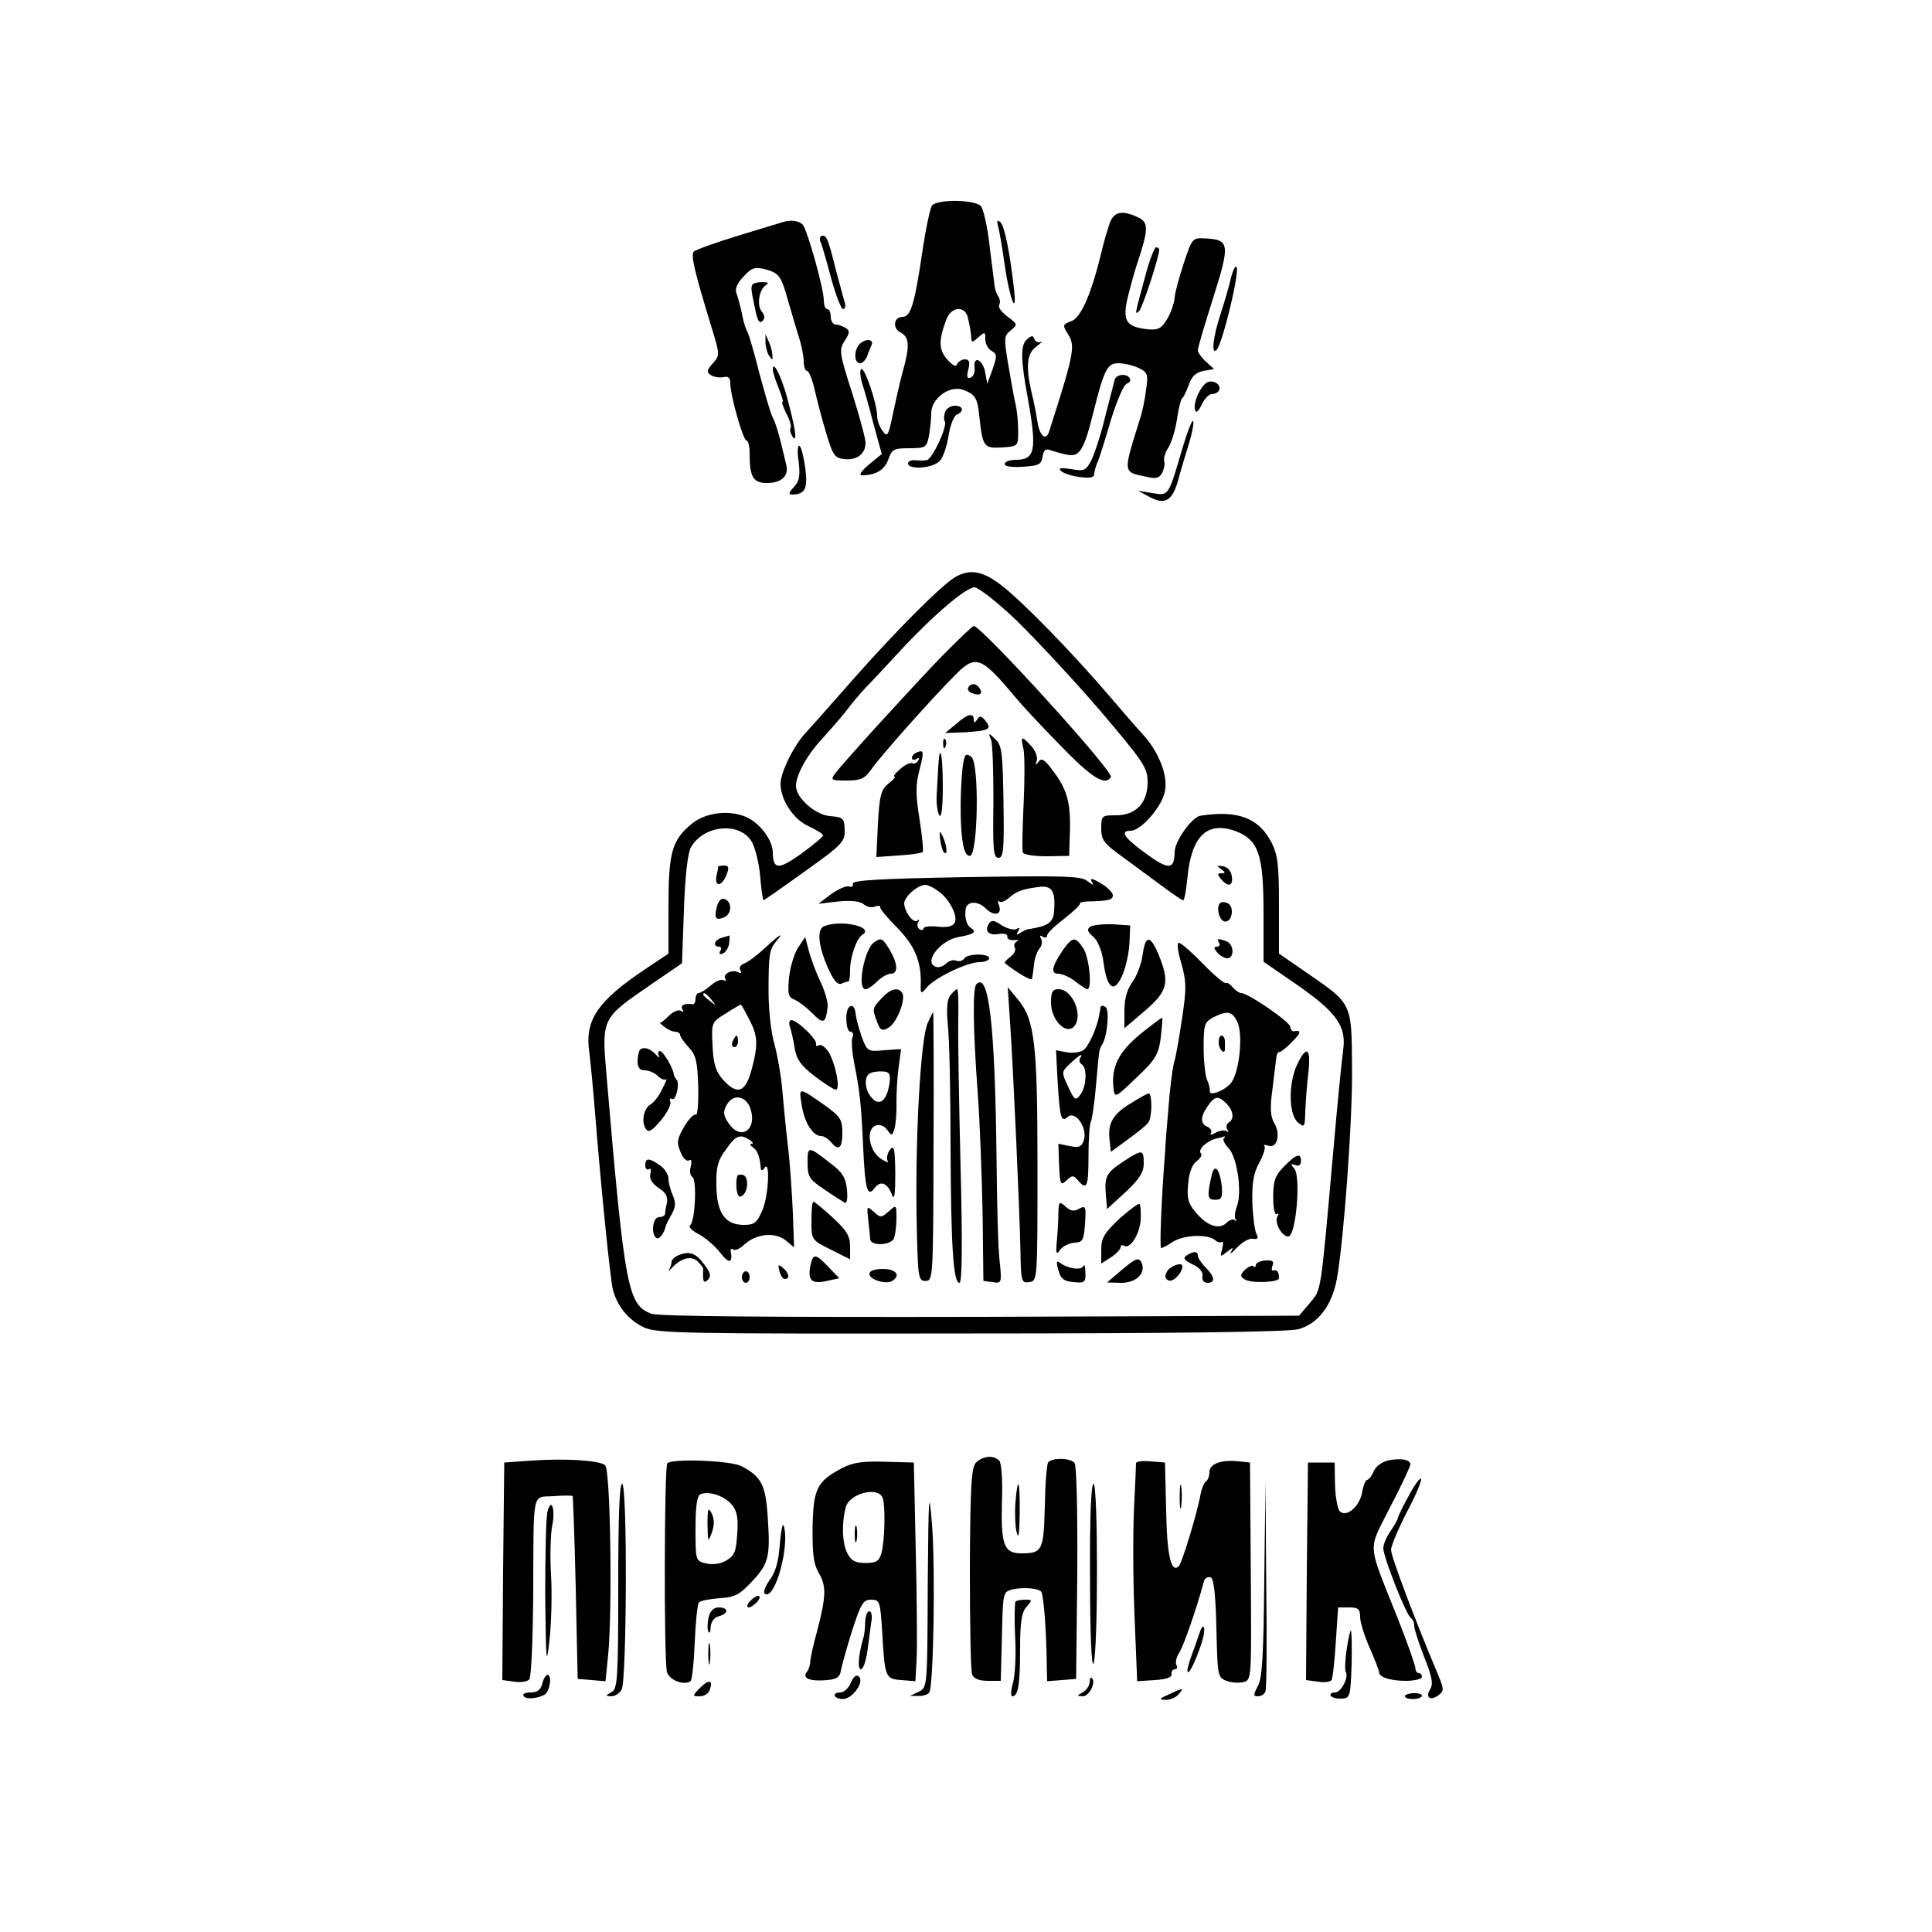 <?xml version="1.0" encoding="UTF-8" standalone="no"?> <svg xmlns="http://www.w3.org/2000/svg" version="1.0" width="500pt" height="500pt" viewBox="0 0 500 500" preserveAspectRatio="xMidYMid meet"><g transform="translate(0,500) scale(0.1,-0.1)" fill="#000000" stroke="none"><path d="M2412 4468 c-5 -7 -17 -64 -26 -126 -19 -128 -29 -162 -50 -162 -23 0 -27 -29 -6 -40 24 -13 25 -34 6 -103 -8 -29 -19 -79 -26 -112 -11 -54 -14 -57 -26 -40 -8 10 -14 28 -14 39 0 30 -32 126 -41 121 -4 -3 -3 -17 1 -33 5 -15 19 -63 30 -107 l22 -80 -33 -27 c-19 -16 -27 -28 -19 -28 37 0 59 14 69 41 9 26 14 29 54 29 42 0 45 2 51 31 3 17 6 44 6 60 0 38 48 73 83 60 32 -12 37 -22 42 -73 8 -74 12 -79 58 -76 42 3 42 3 42 43 0 22 -3 54 -7 70 -4 17 -12 63 -19 103 -11 68 -11 73 7 87 18 15 18 16 -9 36 -15 11 -25 25 -21 30 3 5 2 15 -2 21 -5 7 -9 19 -10 28 -1 8 -7 55 -13 104 -5 48 -16 94 -22 102 -15 18 -113 19 -127 2z m93 -290 c3 -13 7 -33 8 -45 1 -21 2 -21 19 -6 17 15 18 15 18 -5 0 -12 7 -25 16 -30 14 -8 15 -13 3 -47 l-14 -38 -5 28 c-6 34 -31 47 -28 14 2 -12 -3 -24 -10 -26 -9 -4 -11 2 -6 21 5 19 2 26 -9 26 -8 0 -17 -6 -20 -12 -3 -9 -11 -4 -26 12 -22 26 -22 49 -2 103 13 34 48 37 56 5z"></path><path d="M2872 4423 c-5 -16 -16 -50 -22 -78 -26 -106 -52 -166 -77 -176 -24 -9 -24 -10 -7 -37 17 -29 12 -53 -51 -249 -8 -25 -24 -12 -30 25 -3 20 -10 56 -16 79 -15 68 -11 99 14 117 12 9 17 14 10 11 -6 -3 -13 1 -16 7 -3 11 -7 10 -19 0 -17 -14 -17 -51 2 -153 24 -134 19 -159 -31 -159 -16 0 -29 -5 -29 -11 0 -6 19 -9 48 -7 41 3 47 6 50 26 3 17 8 22 20 17 9 -3 29 -9 44 -12 32 -6 43 11 68 111 27 109 36 126 64 126 14 0 37 -5 52 -12 24 -11 26 -16 20 -57 -3 -25 -10 -59 -16 -76 -44 -141 -45 -136 17 -149 25 -6 34 -3 41 11 5 10 7 23 5 30 -2 6 2 22 11 35 8 13 18 46 22 73 4 28 10 52 14 55 4 3 11 19 17 35 7 21 18 31 37 35 l28 5 -21 19 c-12 11 -21 24 -21 30 0 6 18 67 40 136 44 139 42 150 -21 153 -33 2 -34 0 -55 -63 -12 -36 -23 -76 -24 -90 -1 -14 -9 -38 -19 -55 -15 -25 -23 -30 -52 -27 -55 6 -65 22 -50 84 7 29 19 72 27 95 27 82 26 99 -2 111 -40 19 -61 14 -72 -15z"></path><path d="M2025 4425 c-5 -2 -57 -17 -115 -35 -58 -18 -109 -36 -114 -41 -9 -8 0 -48 47 -201 20 -66 20 -68 2 -88 -16 -18 -17 -23 -5 -31 8 -5 23 -7 33 -5 12 3 17 -2 17 -16 0 -31 33 -148 42 -148 4 0 8 -15 8 -32 0 -63 9 -78 45 -78 37 0 57 18 50 46 -18 78 -27 109 -36 125 -5 10 -20 62 -34 114 -13 52 -27 100 -31 107 -4 6 -11 28 -14 47 -4 20 -11 43 -14 52 -5 11 2 26 18 43 21 23 29 26 57 19 36 -10 41 -18 59 -83 7 -25 19 -64 26 -88 8 -23 14 -54 14 -67 0 -14 4 -25 9 -25 4 0 13 -21 19 -47 6 -27 19 -77 30 -113 17 -58 22 -65 46 -68 33 -4 56 13 56 42 0 11 -16 70 -35 130 -33 103 -34 111 -19 134 13 20 14 26 3 33 -8 5 -20 9 -26 9 -7 0 -13 9 -13 20 0 11 -4 20 -9 20 -5 0 -9 10 -9 23 0 30 -42 179 -54 195 -10 11 -31 14 -53 7z"></path><path d="M2583 4415 c3 -11 11 -56 17 -100 13 -90 33 -140 24 -60 -11 94 -24 159 -35 170 -8 7 -10 4 -6 -10z"></path><path d="M2123 4375 c4 -8 16 -50 28 -95 12 -44 26 -80 31 -80 5 0 7 8 4 18 -3 9 -12 44 -21 77 -22 87 -25 95 -37 95 -5 0 -8 -7 -5 -15z"></path><path d="M2966 4293 c-30 -110 -30 -109 -18 -98 9 9 52 140 52 159 0 3 -4 6 -8 6 -4 0 -16 -30 -26 -67z"></path><path d="M3185 4278 c-4 -18 -16 -59 -26 -90 -20 -60 -25 -109 -10 -93 16 19 63 215 50 215 -4 0 -10 -15 -14 -32z"></path><path d="M1947 4263 c-4 -9 -3 -14 8 -66 5 -27 11 -35 18 -28 7 7 7 14 -1 24 -14 16 -8 57 10 69 9 5 6 8 -9 8 -12 0 -24 -3 -26 -7z"></path><path d="M1981 4115 c0 -11 4 -27 9 -35 9 -13 10 -13 9 0 0 8 -4 24 -9 35 l-9 20 0 -20z"></path><path d="M2223 4108 c-14 -18 -12 -48 3 -48 6 0 14 8 18 18 3 9 9 23 12 30 3 6 -1 12 -9 12 -8 0 -19 -6 -24 -12z"></path><path d="M2000 4043 c0 -6 7 -27 15 -47 8 -20 13 -36 10 -36 -3 0 2 -14 10 -30 9 -17 14 -34 11 -38 -3 -4 0 -14 5 -22 14 -20 7 24 -15 105 -16 56 -36 94 -36 68z"></path><path d="M2885 4018 c-2 -7 -13 -51 -25 -97 -11 -46 -28 -97 -36 -113 -14 -26 -18 -28 -52 -22 -25 4 -34 3 -27 -4 15 -15 85 -25 86 -12 2 13 4 22 12 40 3 8 18 55 32 103 15 49 33 91 41 94 8 3 11 9 8 14 -8 13 -34 11 -39 -3z"></path><path d="M3128 4012 c-18 -4 -42 -54 -35 -74 3 -8 9 -2 17 15 7 15 19 27 26 27 7 0 15 4 18 8 8 13 -8 28 -26 24z"></path><path d="M2446 3934 c-3 -9 -4 -19 -1 -24 8 -13 -33 -100 -47 -101 -7 -1 -21 -1 -30 0 -10 1 -18 -3 -18 -8 0 -18 66 -13 83 7 8 9 18 39 22 65 4 27 14 51 21 54 20 8 17 23 -5 23 -10 0 -22 -7 -25 -16z"></path><path d="M3061 3843 c-38 -130 -36 -126 -79 -119 l-37 6 28 -15 c41 -23 61 -12 76 42 7 27 20 69 28 95 8 26 13 52 11 58 -2 6 -14 -24 -27 -67z"></path><path d="M2067 3805 c4 -36 2 -50 -12 -65 -14 -15 -15 -20 -4 -20 33 1 40 16 33 69 -4 28 -10 54 -15 57 -5 3 -6 -16 -2 -41z"></path><path d="M2473 3507 c-34 -19 -153 -138 -266 -266 -56 -64 -112 -127 -125 -141 -29 -32 -62 -100 -62 -128 0 -42 33 -92 72 -110 20 -9 38 -20 38 -24 0 -4 -26 -25 -57 -48 -58 -41 -72 -41 -73 3 0 33 -34 78 -70 93 -44 19 -106 11 -141 -19 -50 -41 -59 -75 -59 -211 l0 -124 -57 -38 c-126 -84 -160 -133 -148 -216 3 -24 10 -95 15 -158 15 -189 39 -427 46 -457 11 -43 40 -79 80 -98 34 -16 98 -17 846 -16 532 0 823 4 848 11 51 14 87 61 100 131 18 103 41 415 39 551 -1 162 0 160 -115 239 l-74 51 0 125 c0 103 -3 130 -19 162 -33 64 -87 85 -184 70 -22 -3 -67 -66 -67 -94 -1 -46 -15 -47 -73 -5 -58 42 -70 60 -41 60 27 0 82 63 89 103 8 41 -17 103 -58 147 -13 14 -52 59 -87 100 -96 112 -219 238 -273 281 -51 41 -85 48 -124 26z m159 -114 c50 -49 147 -153 215 -232 113 -133 123 -148 123 -185 0 -54 -30 -86 -82 -86 -37 0 -38 -1 -38 -34 0 -30 7 -39 53 -72 28 -21 75 -55 103 -76 28 -21 53 -38 56 -38 3 0 8 26 11 58 10 108 51 148 125 121 59 -23 72 -60 72 -211 l0 -127 90 -62 c100 -70 125 -106 116 -167 -3 -20 -15 -140 -26 -267 -33 -370 -30 -350 -60 -387 l-28 -33 -825 -3 c-528 -1 -834 1 -851 8 -61 23 -69 62 -116 613 -13 153 -15 150 116 240 l79 54 5 139 c3 86 10 148 18 161 32 57 124 67 156 17 9 -13 20 -54 23 -89 3 -36 7 -65 9 -65 1 0 50 34 107 75 97 69 104 77 103 107 -1 31 -4 33 -38 36 -38 3 -88 47 -88 78 0 28 28 79 65 119 20 22 49 55 64 74 14 19 37 46 51 61 14 14 54 57 89 95 85 92 171 165 193 165 10 0 60 -39 110 -87z"></path><path d="M2434 3298 c-76 -79 -244 -263 -273 -300 -12 -17 -10 -18 30 -18 37 0 47 5 64 29 22 32 147 173 212 239 58 60 70 56 162 -54 13 -16 64 -71 113 -121 83 -86 118 -108 133 -84 8 14 -335 391 -355 391 -3 0 -42 -37 -86 -82z"></path><path d="M2506 3221 c-3 -5 1 -12 10 -15 20 -8 29 -1 19 13 -8 13 -22 14 -29 2z"></path><path d="M2474 3126 l-28 -23 53 2 c61 4 69 8 51 30 -11 13 -15 13 -21 3 -7 -10 -9 -10 -9 0 0 18 -16 15 -46 -12z"></path><path d="M2565 3085 c4 -11 6 -84 6 -162 -2 -122 0 -143 13 -143 13 0 15 21 13 145 -2 127 -4 146 -21 162 -18 17 -19 17 -11 -2z"></path><path d="M2441 3074 c0 -11 3 -14 6 -6 3 7 2 16 -1 19 -3 4 -6 -2 -5 -13z"></path><path d="M2649 3060 c3 -17 3 -81 0 -143 -3 -62 -4 -117 -2 -123 2 -6 29 -10 62 -10 l58 1 2 65 c2 74 -8 109 -46 158 -20 27 -28 31 -35 21 -8 -11 -9 -10 -5 2 3 9 -3 26 -14 38 -26 28 -28 27 -20 -9z"></path><path d="M2373 3053 c-7 -3 -13 -9 -13 -14 0 -6 5 -7 12 -3 7 4 8 3 4 -5 -4 -6 -11 -9 -15 -6 -5 2 -19 -4 -31 -15 -13 -11 -20 -20 -15 -20 4 0 -3 -8 -16 -18 -19 -16 -23 -31 -27 -105 l-4 -85 57 4 c32 2 60 6 63 9 2 2 -1 40 -8 83 -10 62 -11 89 -1 127 13 51 12 55 -6 48z"></path><path d="M2428 3013 c-1 -21 -3 -54 -4 -73 -1 -19 2 -42 7 -50 5 -9 9 19 9 73 0 86 -8 122 -12 50z"></path><path d="M2496 3039 c-9 -26 -13 -144 -7 -199 4 -39 10 -55 21 -55 21 0 25 239 4 256 -10 8 -15 8 -18 -2z"></path><path d="M2433 2828 c2 -15 6 -30 10 -34 10 -10 8 17 -3 41 -8 17 -9 16 -7 -7z"></path><path d="M1859 2758 c0 -2 -2 -14 -5 -26 -5 -30 16 -25 27 6 6 16 5 22 -6 22 -8 0 -15 -1 -16 -2z"></path><path d="M3160 2751 c12 -9 12 -11 1 -11 -11 0 -11 -3 -1 -15 18 -22 32 -18 28 7 -2 14 -11 24 -23 26 -17 3 -17 1 -5 -7z"></path><path d="M2500 2730 c-224 -4 -294 -8 -293 -17 2 -7 -3 -10 -10 -7 -7 2 -28 -7 -46 -20 l-33 -25 51 6 c33 3 56 1 66 -7 8 -7 21 -10 30 -6 8 3 14 2 13 -2 -1 -4 19 -28 44 -53 45 -46 62 -86 61 -144 -1 -28 0 -29 16 -10 21 25 104 65 136 65 14 0 25 5 25 10 0 13 -57 13 -65 -1 -4 -6 -13 -8 -21 -5 -7 3 -19 -1 -26 -8 -7 -7 -19 -11 -26 -8 -33 11 11 69 59 77 39 7 48 13 32 23 -11 7 -17 26 -14 48 2 22 31 24 52 3 22 -22 44 -16 34 9 -3 9 -3 13 1 9 4 -4 16 1 26 10 20 17 33 22 80 28 31 3 40 -13 36 -63 -2 -30 -16 -39 -68 -47 -3 0 -11 -4 -19 -9 -10 -7 -12 -6 -6 4 5 9 4 11 -4 6 -6 -4 -23 0 -38 9 -20 14 -27 15 -34 4 -12 -19 0 -31 27 -26 13 2 22 -1 21 -7 -1 -6 7 -10 18 -9 11 1 14 0 7 -3 -6 -3 -9 -11 -6 -16 4 -6 -1 -17 -11 -24 -10 -8 -17 -15 -14 -17 32 -25 69 -47 70 -40 1 4 3 21 5 36 1 16 8 35 14 42 7 8 8 20 4 26 -4 8 -3 9 4 5 7 -4 12 -3 12 3 0 6 20 25 45 44 24 19 42 36 40 39 -2 2 6 4 18 5 55 1 67 4 67 16 0 7 -14 21 -31 31 -22 13 -29 14 -24 5 7 -11 4 -11 -11 1 -16 13 -62 14 -314 10z m-72 -36 c29 -20 53 -67 42 -83 -5 -9 -21 -12 -44 -9 -20 2 -36 0 -36 -5 0 -4 -5 -5 -10 -2 -6 4 -7 12 -4 18 4 7 4 9 -1 5 -10 -10 -34 21 -35 44 0 17 35 48 55 48 6 0 21 -7 33 -16z"></path><path d="M1855 2653 c-7 -30 -3 -36 19 -27 20 8 21 40 2 47 -9 4 -16 -3 -21 -20z"></path><path d="M3156 2661 c-9 -14 1 -46 15 -46 19 0 24 41 5 48 -9 4 -17 3 -20 -2z"></path><path d="M2133 2603 c-19 -7 -16 -48 8 -104 15 -35 26 -48 36 -45 8 4 17 6 19 6 2 0 4 13 4 29 0 35 17 83 32 92 32 20 -56 40 -99 22z"></path><path d="M2822 2602 c-10 -7 -8 -13 8 -27 12 -11 22 -37 26 -66 9 -69 28 -81 49 -32 9 21 17 58 18 83 l2 45 -45 3 c-25 1 -51 -2 -58 -6z"></path><path d="M1868 2573 c-19 -5 -25 -23 -7 -23 5 0 7 -5 3 -11 -4 -7 -1 -10 6 -7 7 2 15 14 17 26 1 12 2 21 0 21 -1 -1 -10 -3 -19 -6z"></path><path d="M1980 2547 c-19 -18 -43 -36 -53 -40 -11 -4 -15 -12 -11 -18 4 -7 3 -9 -4 -6 -15 10 -43 -3 -35 -16 3 -5 1 -7 -4 -4 -6 4 -21 -2 -33 -13 -13 -11 -27 -20 -32 -20 -4 0 -8 -7 -8 -15 0 -8 -3 -14 -7 -14 -21 3 -33 -2 -27 -13 4 -7 3 -8 -4 -4 -6 4 -20 -2 -31 -13 -11 -11 -21 -19 -23 -18 -2 1 3 -4 11 -10 8 -7 21 -13 28 -13 7 0 13 -4 13 -8 0 -5 10 -19 22 -32 19 -20 23 -37 25 -102 1 -44 -2 -76 -6 -73 -5 3 -19 -11 -31 -32 -18 -31 -19 -40 -9 -64 6 -16 16 -26 22 -22 6 4 8 -2 5 -15 -4 -12 -2 -25 4 -28 12 -8 7 -116 -6 -125 -5 -4 5 -14 22 -23 16 -8 42 -30 56 -48 23 -30 33 -28 27 5 -1 5 2 6 7 3 5 -3 18 3 28 13 31 28 78 33 106 12 l23 -19 -3 87 c-2 47 -7 127 -13 176 -6 50 -12 117 -15 150 -3 33 -12 84 -20 114 -9 30 -15 90 -15 135 0 95 2 109 20 130 22 26 9 18 -29 -17z m-139 -134 c13 -16 12 -17 -3 -4 -10 7 -18 15 -18 17 0 8 8 3 21 -13z m100 -55 c20 -39 21 -63 5 -123 -16 -63 -38 -71 -76 -28 -18 21 -24 41 -26 88 -3 59 -2 60 34 82 20 13 38 23 39 23 2 0 12 -19 24 -42z m0 -224 c21 -57 -24 -89 -56 -40 -13 19 -14 29 -5 45 15 30 48 27 61 -5z m-1 -84 c8 -5 11 -10 5 -10 -5 0 -4 -4 3 -9 12 -7 19 -25 21 -56 1 -5 5 -5 9 2 16 25 11 -73 -5 -109 -14 -33 -21 -38 -48 -38 -48 0 -70 30 -71 101 -1 47 3 65 24 93 26 38 37 42 62 26z"></path><path d="M1896 2305 c-3 -8 -1 -15 4 -15 6 0 10 7 10 15 0 8 -2 15 -4 15 -2 0 -6 -7 -10 -15z"></path><path d="M1909 1958 c-7 -14 -3 -56 6 -55 22 4 26 57 4 57 -5 0 -10 -1 -10 -2z"></path><path d="M2065 2547 c-10 -16 -20 -50 -23 -77 -4 -42 -2 -51 14 -57 10 -4 31 -20 46 -35 29 -30 35 -27 40 17 1 11 -7 40 -19 65 -12 25 -25 61 -30 80 l-9 35 -19 -28z"></path><path d="M2263 2562 c-26 -17 -46 -122 -23 -122 6 0 19 9 30 20 11 11 27 20 35 20 20 0 19 25 -2 61 -19 31 -22 33 -40 21z"></path><path d="M2752 2543 c-30 -44 -34 -63 -13 -63 10 0 30 -9 44 -20 14 -11 28 -20 31 -20 13 0 5 82 -10 105 -21 32 -28 31 -52 -2z"></path><path d="M2957 2528 c-3 -22 -15 -54 -26 -69 -14 -19 -21 -43 -21 -74 l0 -46 54 46 c59 51 64 73 33 148 -21 48 -33 47 -40 -5z"></path><path d="M3155 2560 c3 -5 1 -10 -6 -10 -8 0 -8 -4 1 -15 7 -8 19 -15 26 -15 19 0 18 36 -2 44 -22 8 -26 8 -19 -4z"></path><path d="M3057 2508 c13 -46 14 -65 3 -138 -7 -47 -16 -102 -22 -122 -5 -21 -11 -73 -14 -115 -4 -43 -8 -96 -9 -118 -10 -126 -14 -245 -10 -245 3 0 17 7 30 16 28 18 89 21 109 5 7 -6 15 -8 19 -5 3 3 3 -5 0 -18 -6 -21 -5 -22 12 -8 17 13 18 13 11 0 -5 -8 2 -3 15 11 13 14 32 25 41 23 14 -2 16 2 9 14 -4 10 -9 46 -10 82 -1 48 3 74 18 101 11 20 17 40 13 43 -3 4 1 4 10 1 23 -9 33 30 16 58 -10 17 -12 38 -5 87 4 36 9 73 10 82 1 9 4 16 7 15 3 -1 18 10 33 26 25 24 26 32 5 28 -5 0 -8 5 -9 12 0 12 -109 87 -127 87 -5 0 -15 7 -22 15 -7 9 -15 13 -18 11 -2 -3 -29 19 -58 49 -29 30 -58 55 -63 55 -6 0 -3 -22 6 -52z m144 -150 c18 -33 6 -141 -18 -164 -20 -20 -55 -31 -52 -17 1 4 -2 17 -7 28 -5 11 -9 49 -9 85 0 58 2 65 25 77 35 18 48 16 61 -9z m-27 -214 c18 -18 21 -40 6 -49 -6 -4 -7 -12 -4 -18 4 -7 4 -9 -1 -5 -4 4 -17 3 -28 -3 -12 -7 -17 -7 -13 -1 3 5 -1 12 -9 16 -19 7 -19 26 1 54 18 26 27 27 48 6z m-7 -90 c-3 -3 2 -15 13 -26 22 -24 35 -114 21 -150 -5 -14 -7 -30 -3 -34 4 -5 3 -6 -2 -2 -4 4 -15 1 -22 -7 -19 -18 -50 -8 -79 27 -20 23 -24 37 -20 74 2 29 10 50 22 59 10 7 15 17 11 20 -9 9 13 31 38 38 10 2 21 5 23 6 2 0 2 -2 -2 -5z"></path><path d="M3154 2300 c1 -17 16 -31 16 -15 0 3 0 12 0 20 0 8 -4 15 -9 15 -4 0 -8 -9 -7 -20z"></path><path d="M3136 1959 c-13 -56 -11 -64 9 -64 17 0 19 6 17 35 -5 44 -19 61 -26 29z"></path><path d="M2527 2453 c-10 -9 -9 -113 3 -277 6 -77 11 -220 13 -316 l2 -175 24 -3 c23 -4 24 -3 18 55 -4 32 -7 153 -8 268 -4 343 -20 481 -52 448z"></path><path d="M2282 2417 c-25 -27 -25 -27 -12 -62 8 -22 13 -24 29 -15 21 11 46 73 36 90 -10 16 -30 12 -53 -13z"></path><path d="M2460 2425 c-9 -11 -11 -34 -7 -78 4 -34 7 -172 7 -307 1 -265 7 -360 23 -360 7 0 8 99 3 298 -4 163 -7 334 -6 380 1 45 0 82 -3 82 -3 0 -10 -7 -17 -15z"></path><path d="M2614 2355 c8 -115 25 -491 27 -596 1 -76 3 -80 23 -77 21 3 21 5 21 298 0 321 -7 382 -52 435 l-25 30 6 -90z"></path><path d="M2720 2405 c0 -42 35 -81 57 -64 29 25 1 99 -38 99 -15 0 -19 -7 -19 -35z"></path><path d="M2197 2393 c-11 -11 -8 -63 4 -63 6 0 9 -7 5 -15 -3 -8 -1 -39 5 -68 14 -70 18 -105 23 -219 5 -108 11 -128 30 -102 15 20 34 12 45 -20 6 -13 8 7 8 57 -1 65 -3 76 -14 61 -7 -9 -9 -22 -6 -28 4 -6 -4 -4 -17 5 -31 20 -40 76 -14 86 10 4 22 0 30 -11 11 -16 13 -16 19 3 3 11 6 42 5 68 0 26 2 68 6 93 l6 45 -44 -3 c-42 -4 -44 -3 -58 35 -7 21 -14 46 -15 55 -2 22 -9 30 -18 21z m105 -197 c-7 -45 -26 -60 -46 -37 -19 21 -21 57 -3 64 6 3 21 5 32 4 17 -1 20 -6 17 -31z"></path><path d="M2848 2393 c0 -4 -2 -12 -3 -18 -5 -34 -29 -87 -43 -94 -10 -5 -29 -7 -43 -4 l-26 5 4 -79 c6 -98 9 -109 27 -93 20 16 51 -30 41 -61 -6 -17 -12 -20 -37 -15 l-29 6 2 -55 c2 -51 4 -54 19 -40 15 14 18 14 30 0 23 -27 27 -16 27 64 0 43 3 83 6 88 3 5 9 45 13 89 9 100 8 97 16 110 14 22 20 91 9 98 -6 4 -12 4 -13 -1z m-53 -132 c-3 -5 -1 -12 5 -16 14 -9 12 -57 -4 -78 -12 -16 -15 -15 -30 17 -20 43 -20 41 6 66 23 21 33 26 23 11z"></path><path d="M2401 2353 c-18 -39 -32 -285 -29 -493 3 -167 4 -175 23 -175 20 0 20 7 21 348 1 191 0 347 -1 347 -1 0 -7 -12 -14 -27z"></path><path d="M2950 2323 c-56 -47 -75 -85 -68 -142 3 -23 6 -21 59 30 50 47 57 60 63 103 3 27 5 50 4 52 -2 1 -28 -19 -58 -43z"></path><path d="M2044 2344 c3 -9 9 -33 12 -54 5 -31 16 -47 52 -75 25 -19 50 -35 55 -35 13 0 -1 69 -19 98 -8 12 -19 20 -25 17 -5 -4 -8 -2 -7 3 4 11 -49 62 -64 62 -5 0 -7 -7 -4 -16z"></path><path d="M1656 2283 c-3 -4 -6 -17 -6 -30 0 -16 6 -23 19 -23 11 0 26 -7 34 -15 8 -8 17 -11 21 -8 3 4 -1 -8 -10 -25 -8 -18 -22 -35 -30 -40 -18 -10 -25 -44 -13 -63 7 -11 15 -7 39 21 16 19 27 41 25 48 -3 7 -1 11 4 8 10 -7 21 40 12 50 -3 3 -6 9 -7 12 -1 17 -28 62 -36 62 -5 0 -6 -6 -3 -12 4 -7 1 -6 -7 2 -15 17 -32 22 -42 13z"></path><path d="M3357 2245 c-23 -49 -22 -127 1 -149 18 -15 19 -14 20 26 1 24 4 69 8 101 7 65 -4 74 -29 22z"></path><path d="M2075 2139 c7 -45 29 -79 50 -79 7 0 18 -7 25 -15 20 -25 30 -17 30 23 0 34 -5 42 -42 69 -73 51 -71 51 -63 2z"></path><path d="M2922 2142 c-44 -28 -56 -51 -50 -96 l3 -27 45 33 c25 18 48 37 52 43 10 13 10 75 1 75 -5 0 -27 -13 -51 -28z"></path><path d="M2090 1991 c0 -36 4 -43 43 -69 23 -16 47 -31 52 -34 7 -4 9 8 7 33 -3 31 -12 45 -41 67 -60 47 -61 47 -61 3z"></path><path d="M2907 1994 c-44 -29 -49 -39 -45 -87 l3 -36 48 44 c36 34 47 51 47 74 0 37 -4 37 -53 5z"></path><path d="M3323 1981 c-23 -23 -28 -37 -28 -79 0 -27 4 -48 9 -44 5 3 6 0 2 -6 -9 -15 11 -52 28 -52 20 0 33 154 16 175 -11 13 -10 14 2 10 9 -4 15 0 15 10 0 22 -12 19 -44 -14z"></path><path d="M1670 1984 c0 -8 4 -13 9 -10 5 4 7 -2 4 -12 -3 -12 4 -24 21 -36 18 -11 25 -23 22 -39 -3 -12 -5 -25 -5 -29 -1 -5 -8 -8 -16 -8 -16 0 -21 -45 -6 -54 7 -5 20 12 25 34 1 3 8 16 15 29 10 18 10 29 2 48 -6 13 -11 32 -11 43 0 10 -10 26 -22 34 -28 20 -38 20 -38 0z"></path><path d="M2100 1841 c0 -50 0 -50 50 -75 l50 -25 0 33 c0 27 -9 42 -45 75 -24 22 -47 41 -50 41 -3 0 -5 -22 -5 -49z"></path><path d="M2739 1859 c0 -19 -2 -51 -4 -72 -3 -32 -1 -36 9 -21 7 9 23 17 37 18 21 1 24 6 27 49 3 44 2 48 -15 39 -13 -8 -23 -6 -35 5 -17 15 -18 14 -19 -18z"></path><path d="M2897 1846 c-39 -37 -47 -50 -47 -80 l0 -36 25 16 c14 9 25 21 25 26 0 5 4 7 9 4 15 -10 40 29 43 66 1 21 0 39 -3 42 -2 3 -26 -15 -52 -38z"></path><path d="M2247 1843 c2 -21 5 -44 5 -50 2 -19 55 -16 62 3 3 9 6 32 6 51 0 35 0 36 -20 18 -19 -17 -21 -17 -39 -1 -18 16 -18 15 -14 -21z"></path><path d="M1757 1752 c-10 -4 -19 -12 -19 -17 0 -6 -3 -15 -6 -20 -4 -6 0 -4 8 5 24 25 50 31 66 15 8 -8 15 -17 14 -20 -2 -32 1 -38 12 -27 9 9 7 18 -9 39 -22 30 -38 36 -66 25z"></path><path d="M3071 1751 c-10 -7 -7 -12 15 -23 18 -8 28 -20 26 -31 -2 -10 4 -17 13 -17 21 0 19 16 -5 40 -11 11 -20 25 -20 30 0 12 -10 13 -29 1z"></path><path d="M2097 1723 c-7 -37 4 -47 43 -38 l32 7 -28 29 c-34 36 -40 36 -47 2z"></path><path d="M2905 1715 l-40 -34 37 -1 c40 0 66 27 51 55 -7 11 -16 7 -48 -20z"></path><path d="M2739 1713 c6 -22 14 -29 39 -31 29 -3 32 -1 31 25 0 15 -3 23 -5 17 -5 -13 -41 -7 -61 8 -9 7 -10 2 -4 -19z"></path><path d="M3250 1726 c0 -5 -3 -7 -6 -3 -4 3 -13 -1 -22 -9 -13 -14 -13 -17 -1 -25 17 -11 89 -8 89 3 0 16 -5 23 -14 20 -5 -2 -6 4 -3 12 5 12 0 15 -18 14 -14 -1 -25 -7 -25 -12z"></path><path d="M2017 1711 c3 -12 9 -21 14 -21 14 0 11 16 -5 29 -12 10 -13 8 -9 -8z"></path><path d="M3020 1709 c-7 -12 -5 -19 5 -23 12 -4 35 20 35 37 0 12 -32 1 -40 -14z"></path><path d="M2250 1703 c0 -15 44 -28 59 -18 23 14 10 31 -24 31 -22 0 -35 -5 -35 -13z"></path><path d="M1920 1695 c0 -8 5 -15 10 -15 6 0 10 7 10 15 0 8 -4 15 -10 15 -5 0 -10 -7 -10 -15z"></path><path d="M1375 1220 l-70 -5 -3 -281 -2 -282 30 -4 c17 -3 35 0 40 6 5 7 9 104 10 216 1 281 -4 254 53 258 26 2 48 2 49 0 1 -2 5 -109 8 -238 l5 -235 36 -3 36 -3 7 69 c11 114 6 480 -8 490 -15 13 -105 18 -191 12z"></path><path d="M2526 1215 c-12 -13 -15 -57 -16 -274 0 -142 2 -265 6 -275 4 -10 18 -16 40 -16 l34 0 2 78 c3 126 3 136 11 150 10 15 83 16 92 2 6 -10 13 -99 14 -188 l1 -43 38 3 37 3 3 274 c1 164 -2 278 -7 285 -11 13 -56 14 -68 2 -4 -4 -8 -55 -9 -113 -3 -116 -6 -123 -61 -123 -45 0 -53 22 -50 134 2 55 -1 100 -7 106 -15 15 -42 12 -60 -5z"></path><path d="M3595 1221 c-18 -4 -34 -15 -40 -29 -5 -12 -13 -22 -17 -22 -4 0 -10 -15 -13 -33 -7 -37 -41 -65 -58 -48 -5 5 -11 36 -12 68 l-1 58 -35 0 -34 0 -3 -281 -2 -282 30 -4 c17 -3 33 -1 36 4 3 4 8 49 11 98 l6 90 28 0 c24 0 29 -4 29 -25 0 -13 11 -49 25 -80 13 -30 24 -58 24 -62 -1 -13 28 -23 69 -23 23 0 42 5 42 10 0 6 -4 10 -8 10 -5 0 -9 6 -9 13 0 6 -20 64 -45 127 -81 204 -79 173 -20 290 29 56 52 105 52 110 0 12 -22 17 -55 11z"></path><path d="M1727 1213 c-8 -8 -9 -509 -1 -540 6 -21 44 -36 61 -24 4 3 9 49 11 101 2 52 7 99 11 103 5 5 29 9 54 11 38 2 51 9 81 41 45 47 50 65 43 166 -5 85 -16 108 -69 135 -28 14 -179 20 -191 7z m166 -106 c14 -16 18 -34 15 -76 -3 -47 -7 -57 -29 -70 -16 -9 -36 -11 -52 -7 -27 6 -27 8 -27 90 0 58 4 86 13 89 21 9 61 -4 80 -26z"></path><path d="M1831 1055 c1 -46 1 -48 11 -22 7 20 7 35 0 50 -9 18 -11 14 -11 -28z"></path><path d="M2180 1201 c-66 -35 -75 -53 -77 -153 -1 -70 3 -97 16 -119 20 -33 19 -61 -4 -149 -10 -36 -18 -72 -18 -80 0 -8 -4 -21 -9 -27 -13 -17 9 -25 53 -21 24 2 33 8 35 24 2 12 15 58 29 103 23 71 29 81 49 81 23 0 24 -4 29 -82 7 -120 8 -123 50 -126 l36 -3 3 53 c2 29 1 157 -2 283 l-5 230 -75 2 c-57 2 -83 -2 -110 -16z m104 -77 c8 -20 6 -112 -3 -144 -6 -20 -13 -25 -41 -25 -27 0 -37 6 -47 25 -14 27 -15 79 -4 120 10 35 83 54 95 24z"></path><path d="M2212 1030 c0 -19 2 -27 5 -17 2 9 2 25 0 35 -3 9 -5 1 -5 -18z"></path><path d="M2940 1213 c0 -4 -2 -55 -5 -113 -3 -58 -3 -183 1 -278 l7 -173 46 3 c30 2 45 7 43 16 -1 6 3 12 9 12 5 0 7 5 4 10 -4 6 -1 21 7 33 11 18 42 105 64 185 2 8 10 12 17 10 8 -3 13 -41 15 -132 3 -123 3 -127 26 -136 13 -5 33 -6 45 -3 20 5 20 10 18 287 l-2 281 -29 3 c-45 5 -76 -6 -76 -28 0 -10 -4 -21 -9 -24 -5 -3 -11 -18 -14 -33 -8 -47 -48 -178 -56 -186 -20 -20 -31 27 -33 144 l-3 124 -37 3 c-21 2 -38 0 -38 -5z"></path><path d="M3647 1131 c-16 -28 -28 -54 -29 -58 0 -5 -9 -20 -19 -35 -10 -14 -19 -34 -19 -45 0 -23 61 -177 72 -181 4 -2 8 -11 8 -20 0 -8 12 -45 26 -81 20 -50 24 -69 15 -83 -13 -21 1 -31 22 -15 15 11 14 16 -3 57 -59 140 -120 302 -120 319 0 10 18 53 40 96 23 42 39 82 38 87 -2 6 -16 -13 -31 -41z"></path><path d="M3053 1125 c0 -27 2 -38 4 -22 2 15 2 37 0 50 -2 12 -4 0 -4 -28z"></path><path d="M1600 895 c0 -241 -2 -265 -17 -274 -17 -10 -17 -10 -1 -11 10 0 22 8 27 18 13 25 15 532 1 532 -7 0 -10 -88 -10 -265z"></path><path d="M2401 899 c-1 -265 -1 -266 -23 -277 l-23 -11 22 0 c12 -1 25 4 28 9 11 18 16 320 7 435 -8 97 -9 79 -11 -156z"></path><path d="M2628 1113 c-2 -27 -1 -61 3 -78 5 -21 7 -6 8 48 1 86 -5 102 -11 30z"></path><path d="M2821 918 c0 -145 4 -235 9 -223 12 29 12 465 0 465 -6 0 -10 -87 -9 -242z"></path><path d="M3272 915 c-2 -194 -5 -256 -16 -277 -13 -25 -13 -28 0 -28 8 0 17 6 19 13 3 7 4 131 2 277 l-2 265 -3 -250z"></path><path d="M1417 1088 c-4 -12 -6 -111 -6 -218 2 -174 3 -186 11 -115 5 44 7 121 4 170 -3 50 -1 106 3 126 9 42 -2 76 -12 37z"></path><path d="M2018 1002 c-3 -43 -11 -71 -26 -91 -12 -17 -18 -33 -12 -36 26 -16 65 127 48 177 -3 7 -7 -15 -10 -50z"></path><path d="M1940 855 c-7 -8 -8 -15 -2 -15 5 0 15 7 22 15 7 8 8 15 2 15 -5 0 -15 -7 -22 -15z"></path><path d="M2628 855 c-2 -3 -3 -43 -1 -89 3 -46 0 -100 -5 -120 -6 -20 -7 -36 -2 -36 15 0 20 31 20 123 0 70 4 95 17 109 15 17 15 18 -4 18 -11 0 -22 -2 -25 -5z"></path><path d="M1834 815 c-3 -13 -4 -30 -1 -37 3 -7 6 -2 6 10 1 15 9 26 21 29 26 7 26 23 0 23 -13 0 -22 -9 -26 -25z"></path><path d="M2239 803 c0 -16 -2 -35 -5 -43 -13 -45 -15 -80 -6 -80 6 0 13 21 17 48 3 26 8 59 10 75 3 15 0 27 -5 27 -6 0 -10 -12 -11 -27z"></path><path d="M3104 773 c-3 -10 -12 -35 -20 -57 -8 -21 -13 -41 -10 -43 5 -6 29 48 40 90 7 30 -1 38 -10 10z"></path><path d="M3485 730 c-4 -27 -5 -53 -2 -57 8 -14 -12 -53 -28 -53 -9 0 -14 -4 -11 -9 3 -4 16 -8 28 -7 22 1 23 5 26 89 1 48 0 87 -2 87 -2 0 -7 -22 -11 -50z"></path><path d="M1833 720 c0 -25 2 -35 4 -22 2 12 2 32 0 45 -2 12 -4 2 -4 -23z"></path><path d="M1404 645 c-4 -18 -13 -25 -31 -25 -13 0 -22 -4 -18 -9 5 -10 36 -7 54 3 13 8 20 45 10 51 -4 3 -11 -6 -15 -20z"></path><path d="M2202 645 c-6 -14 -18 -25 -27 -25 -23 0 -18 -16 5 -17 24 -2 58 43 43 58 -6 6 -14 1 -21 -16z"></path><path d="M1813 633 c-22 -22 -22 -23 -2 -23 11 0 22 7 25 15 11 27 -1 30 -23 8z"></path><path d="M2820 647 c0 -9 -8 -21 -17 -26 -16 -9 -17 -10 -1 -11 17 0 35 36 24 47 -3 4 -6 -1 -6 -10z"></path><path d="M3025 615 c-25 -11 -27 -14 -9 -14 12 -1 27 6 34 14 15 18 14 18 -25 0z"></path><path d="M3636 609 c6 -10 44 -7 44 3 0 4 -11 7 -24 6 -14 -1 -23 -6 -20 -9z"></path></g></svg> 